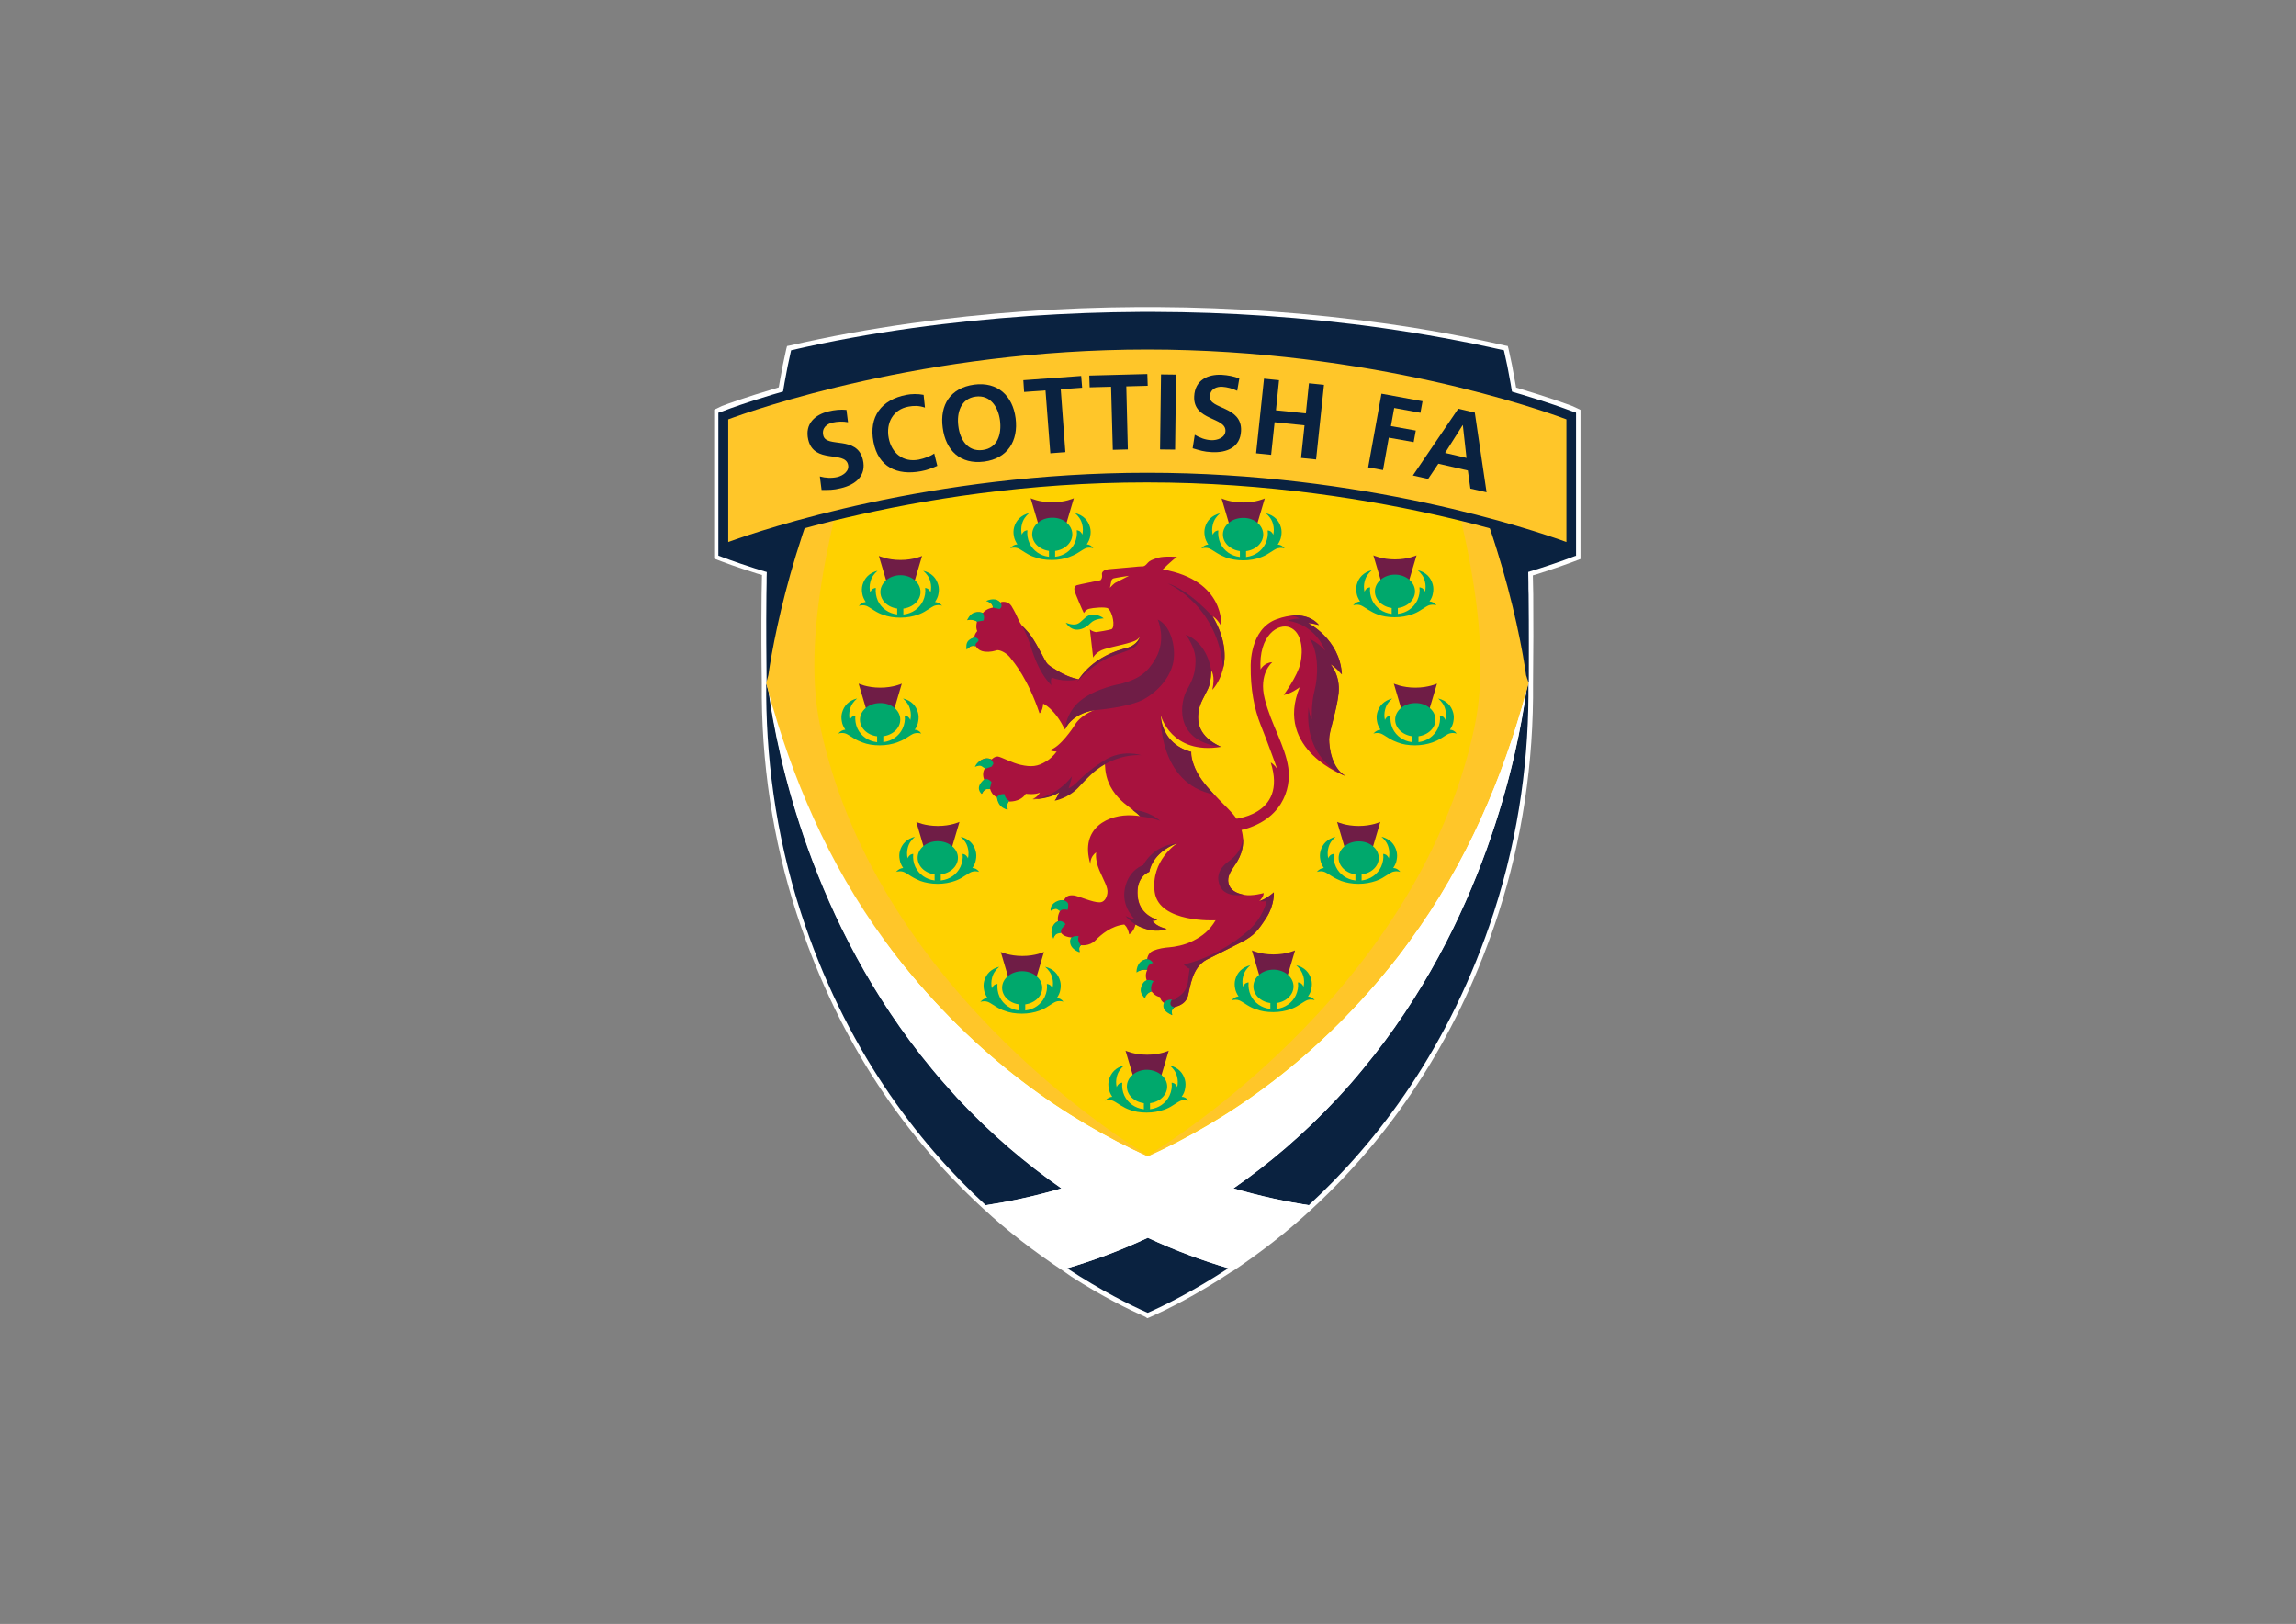 <?xml version="1.0" encoding="utf-8"?>
<!-- Generator: Adobe Illustrator 22.0.1, SVG Export Plug-In . SVG Version: 6.00 Build 0)  -->
<svg version="1.1" xmlns="http://www.w3.org/2000/svg" xmlns:xlink="http://www.w3.org/1999/xlink" x="0px" y="0px"
	 viewBox="0 0 1190.5 841.9" style="enable-background:new 0 0 1190.5 841.9;" xml:space="preserve">
<rect x="0" y="0" width="1190.5" height="841.9" fill="#808080" stroke="none"/>
<style type="text/css">
	.st0{display:none;}
	.st1{display:inline;fill:#FFFFFF;}
	.st2{fill:#FFFFFF;}
	.st3{fill:#0A2240;}
	.st4{fill:#FFD100;}
	.st5{fill:#FFC629;}
	.st6{fill:#A8123E;}
	.st7{fill:#6F1D46;}
	.st8{fill:#00A86C;}
	.st9{fill:#3AB567;}
</style>
<g id="Layer_4" class="st0">
	<rect class="st1" width="1190.5" height="841.9"/>
</g>
<g id="Layer_3">
	<g>
		<path class="st2" d="M593.9,682.7c-8.6-3.8-22.1-10.4-38.3-20.8l-3.7-2.6c-16-10.6-29.9-21.4-42.3-32.9
			c-44.5-40.9-77-92.4-96.6-153c-12.3-38-18.4-78.2-18-119.6c-0.2-12.2-0.3-28.3-0.1-45.8l0.2-9.9l-2.7-0.8
			c-11.1-3.5-17.7-6-18.4-6.3l-3.7-1.4l0-1.7v-75.5l4-1.9c2.8-1.1,12.4-4.6,27.3-9l2.2-0.7l0.4-2.3c0.6-3.4,1.2-6.5,1.7-9.2
			c0.7-3.3,1.3-6.1,1.8-8.4l0.4-1.5l1.5-0.3c20.1-4.6,41.2-8.5,62.8-11.5c38.3-5.4,78-8.2,117.8-8.4l9.2,0l0.5,0
			c39.8,0.2,79.4,3.1,117.6,8.4c21.6,3,42.7,6.9,62.8,11.5l1.5,0.3l0.4,1.5c0.5,2.3,1.1,5.1,1.8,8.4c0.5,2.7,1.1,5.8,1.7,9.3
			l0.4,2.3l2.2,0.7c15.1,4.5,24.5,8,27.2,9l4,1.9l0,77.3l-3.7,1.4c-1.7,0.6-8,3-18.3,6.3l-2.7,0.8l0.2,9.9
			c0.1,13.8,0.1,28.8-0.1,45.9c0.4,41.3-5.7,81.5-18,119.6c-19.7,60.6-52.2,112-96.6,153c-12.7,11.8-26.6,22.6-41.1,32.3H639
			l-0.9,0.6c-18,11.9-32.9,19.3-42.2,23.4l-1,0.4L593.9,682.7z"/>
		<g>
			<g>
				<g>
					<g>
						<g>
							<path class="st3" d="M594.9,325.9c-125.5,0-219.7-36.8-220.7-37.2l-1.6-0.6v-74.2l3.4,1.3c0.9,0.4,94.3,36.8,218.8,36.8
								c124.6,0,217.9-36.5,218.9-36.8l3.4-1.3v74.2l-1.6,0.6C814.6,289.1,720.4,325.9,594.9,325.9L594.9,325.9z"/>
						</g>
					</g>
				</g>
			</g>
			<path class="st4" d="M724.9,496c-41.4,53.1-88.2,84.9-130,103.9c-41.8-19-88.6-50.8-130-103.9c-31.2-40-56.4-140.5-56.1-141.9
				c3.5-25.1,8.4-102.7,48.3-162.6c47.2-7.4,97.1-10.7,137.8-11.2c40.7,0.4,90.6,3.8,137.8,11.2c39.8,59.9,51.2,162.6,51.2,162.6
				S756,456.1,724.9,496z"/>
			<path class="st3" d="M791.3,358.5c-4.5,32.5-21.9,119.9-84.6,195.6c-4.2,5.1-8.6,10-13.1,15c-17.8,19.1-36.1,34.5-54.1,47
				c14.7,4.3,28,7,39.1,8.7c35.6-32.8,73.1-81.5,96-151.9c13.5-41.7,18.3-82,17.9-118.8C792.1,355.6,791.7,357,791.3,358.5z"/>
			<path class="st3" d="M595.1,641.7C595.1,641.7,595.1,641.7,595.1,641.7c-14.8,6.9-28.9,12-41.8,15.8
				c17.8,11.7,32.7,19.1,41.8,23.1c9.1-4,24-11.4,41.8-23.1C624,653.7,609.9,648.6,595.1,641.7z"/>
			<g>
				<path class="st5" d="M764.5,377.1c11.2-52.1-9.8-121.7-25.8-177.4c35.7,58.2,49.5,126.3,52.8,150.2c0.4,1.4,0.7,2.7,1.1,4.1
					c0,0.1-1.2,4.7-1.8,7c-0.5,1.6-0.9,3.3-1.4,4.9c-0.1,0.4-0.2,0.8-0.4,1.2c-12.6,43.2-32.5,88.2-63.7,128.2
					c-41.3,53-88.4,85-130.1,104V599C595.1,599,734.3,517.9,764.5,377.1z"/>
			</g>
			<path class="st3" d="M398.5,358.5c4.5,32.5,21.9,119.9,84.6,195.6c4.2,5.1,8.6,10,13.1,15c17.8,19.1,36.1,34.5,54.1,47
				c-14.7,4.3-28,7-39.2,8.7c-35.6-32.8-73.1-81.5-95.9-151.9c-13.5-41.7-18.2-82-17.9-118.8C397.7,355.6,398.1,357,398.5,358.5z"/>
			<path class="st2" d="M790.4,361.8c-0.3,1.1-0.6,2.2-0.9,3.3c-0.2,0.8-0.5,1.7-0.7,2.6c-12.6,43.1-32.4,88-63.6,127.9
				c-41.4,53.1-88.2,84.9-130,103.9c-41.8-19-89-50.8-130.4-103.9c-31.2-40-51-84.9-63.6-127.9c-0.2-0.8-0.5-1.7-0.7-2.6
				c-0.3-1.1-0.6-2.2-0.9-3.3c-0.3-1.1-0.6-2.2-0.9-3.3c4.5,32.5,21.9,119.9,84.6,195.6c4.2,5.1,8.6,10,13.1,15
				c17.8,19.1,36.1,34.5,54.1,47c-14.7,4.3-28,7-39.2,8.7c14.6,13.5,29.3,24.2,42.1,32.7c13-3.8,27-8.9,41.8-15.8
				c14.8,6.9,28.8,12,41.8,15.8c12.8-8.5,27.1-19.2,41.7-32.7c-11.1-1.7-24.4-4.5-39.1-8.7c18-12.5,36.3-27.9,54.1-47
				c4.6-4.9,9-9.9,13.1-15c62.7-75.8,80.1-163.1,84.6-195.6C791,359.6,790.7,360.7,790.4,361.8z"/>
			<path class="st3" d="M792.6,308.3c-0.1-2-0.1-4-0.1-6c0-2-0.1-4-0.1-5.9c0-1.4-0.4-11.3-0.4-11.6c-1.4-35.9-4.5-60.7-7-75.7
				c-1.2-7.6-2.4-14-3.4-19.2c-0.7-3.3-1.3-6.1-1.8-8.3c-20.7-4.7-41.7-8.5-62.6-11.5c-41-5.8-81.5-8.3-118.5-8.4l0,0h-3.7v0l0,0
				h-3.7l0,0c-37,0.2-77.5,2.7-118.5,8.4c-20.9,2.9-41.9,6.7-62.6,11.5c-0.5,2.2-1.1,5-1.8,8.3c-1,5.1-2.2,11.6-3.4,19.2
				c-2.5,15-5.7,39.9-7,75.7c0,0.3-0.2,5.3-0.3,7.5c0,0.1,0,0.2,0,0.3c0,1.3-0.1,2.5-0.1,3.8c-0.1,1.9-0.1,3.9-0.1,5.9
				c0,1.9-0.1,3.9-0.1,6c-0.2,17.8,0,34.2,0.1,45.8c0,0.2,1-2.6,1.4-4c3.5-25.1,18.6-99.1,58.4-159c47.2-7.4,97.1-10.8,137.8-11.2
				l0,0v0c40.7,0.4,90.6,3.7,137.8,11.2c39.8,59.9,54.9,133.9,58.4,159c0.4,1.4,1.4,4.2,1.4,4C792.7,342.6,792.8,326.1,792.6,308.3z
				"/>
			<g>
				<path class="st5" d="M425.4,377.1c-11.2-52.1,9.9-121.7,25.8-177.4C415.6,258,401.8,326.1,398.4,350c-0.4,1.4-0.7,2.7-1.1,4.1
					c0,0.1,1.2,4.7,1.8,7c0.4,1.6,0.9,3.3,1.4,4.9c0.1,0.4,0.2,0.8,0.4,1.2c12.6,43.2,32.5,88.2,63.7,128.2
					c41.3,53,88.8,85,130.5,104V599C595.1,599,455.5,517.9,425.4,377.1z"/>
			</g>
			<g>
				<path class="st6" d="M660.5,462.6c-4.3,3.7-7.5,4.5-7.5,4.5c2.5-2.5,2.2-4.1,2.2-4.1s-5.9,1.7-10.1,0.9
					c-4.2-0.8-7.2-2.4-8.1-5.9c-0.9-3.5,1.4-6.6,2.5-8.3c1-1.7,5.7-7.2,5-15.3c-0.7-8.1-5.2-12.4-6.5-13.8c-1.3-1.5-5.3-5.3-8.4-8.7
					c-3.1-3.4-7.3-7.7-9.8-13.4c-2.5-5.7-2.1-8.7-2.1-8.7c-15.8-4.2-15.8-18.9-15.8-18.9s5.3,20.5,31.2,16.3
					c-11.7-5.4-12.5-12.8-11.6-18.6c0.7-4.3,3.2-7.9,4.9-11.6c1.7-3.7,1.6-9.5,1.6-9.5s2.3,2.8,0.6,10.1c0,0,14.2-14.1,0.2-38.1
					c0,0,2.1,1,4.4,5c0,0,2.3-23.6-30.3-29.3c0,0,4.9-4.9,7.4-6.5c0,0-6.5-0.5-9.7,0.4c-3.2,1-4.5,1.6-5.3,2.5
					c-0.8,0.8-1.3,1.7-2.5,2c0,0-2.2,0-4.5,0.3c-1.3,0.2-12.2,1-13.6,1.2c-1.4,0.2-3.7,0.9-3.3,2.9c0.3,2-0.8,2.8-0.8,2.8
					s-11.1,2.2-12.3,2.6c-1.1,0.4-1.5,1.6-1.1,3.1c0.4,1.4,4.4,10.8,4.8,11.3c0,0,1-1.8,2.8-2.2c1.8-0.5,8.4-1.1,9.7-0.2
					c1.2,0.9,2.3,3.7,2.6,5.7c0.4,2,0.3,4.7-0.8,5.1c-1.1,0.4-7.3,1.5-7.9,1.5c-0.6,0-2.7-0.6-3.3-1.5l1.7,14.7c0,0,1.5-3.1,5.9-4.4
					c4.4-1.4,14.6-3.1,17-5c0,0,0.7-0.5,1.4-1.5c0,0-1,4.4-7,5.9c-7,1.8-32,9-31.8,42.2c0,0,2.9-8,15.2-10c0,0-7.5,2.5-10.7,8.5
					c0,0-7.1,11-12.5,12.2c1.4,0.9,3.6,0.8,3.6,0.8c-1.5,2.1-3.6,4-5.3,5c-4.6,2.9-8,3.1-13.4,1.9c-4.2-0.9-10.1-4.1-11.8-4.3
					c-1.8-0.1-3.2,1.5-3.2,1.5s-5-2.4-7.9,3.3c0,0,3.3-1.2,4.5,1.2c0,0-2,2.3-0.5,6c0,0-3.8,3.2-1.1,7.3c0,0,1-3.3,4.2-2.5
					c0,0,0.8,3.4,3.6,4.3c0,0,0.6,4.9,5.6,6.3c0,0-1.3-2.3,0.3-4.1c0,0,6,0.6,9-4c0,0,4.6,0.7,7.3-0.6c0,0-1.2,2.4-3.8,3.3
					c0,0,8.5,0,13.9-3.6c0,0-1.7,4-2.4,4.3c0,0,7.2-1.7,12.8-7.9c0,0,2.7-2.9,5.6-6.1c2.9-3.3,7.6-4.8,7.6-4.8
					c0.2,3.8,0.6,8.3,4.1,13.7c3.5,5.4,8.4,8.5,10.7,10.3c2.4,1.8,3.5,3,3.5,3c-1.2-0.2-2.6-0.3-4-0.4C575,422,559.6,429,565.4,448
					c0,0-0.4-3.8,3-6.1c0,0-0.8,3.4,1.6,9.2c2.5,5.8,4.6,9,4.2,11.9c-0.4,3-2,4.8-4,4.8c-3.7,0.1-10.9-3.3-13.4-3.6
					c-3.1-0.3-4.2,0.7-5.2,2.6c0,0-5.3-0.5-6.2,4.8c0,0,2.6-1.6,4.4,0.3c0,0-1.8,2.9-1.2,5.8c0,0-4.2,1-2.2,8.2c0,0,0.9-2.8,3.7-2.4
					c0,0,1.1,2.2,5.5,2.5c0,0-1.9,3.8,4.3,7.5c0,0-1-2.1,0.5-3.5c0,0,4.4,0.7,7.5-2.4c3.1-3.2,8.4-7.6,15-8.3c0,0,1.8,1.1,2.6,5.1
					c0,0,2.4-1.3,3.3-5.2c0,0,8.6,5.3,16.2,2.3c0,0-5.4-1-7.4-4.2c0,0,1.2,0.1,2.5-0.5c0,0-8.6-2.2-10-10.9
					c-1.4-8.8,2.8-12.8,5.9-14c0,0,1.1-9.7,14.3-14.7c0,0-13.7,8.9-11.6,25.2c2.2,16.3,31.6,14.7,31.6,14.7
					c-3.1,5.3-6.9,8.2-11.6,10.6c-4.6,2.4-9.9,3.2-12.4,3.4c-2.5,0.2-5.5,0.6-8.4,1.8c-2.9,1.2-3.1,4.4-3.1,4.4s-4.6,0.2-4.4,6.1
					c0,0,1.9-1,4.5-0.6c0,0-1.5,2.4-0.3,5.5c0,0-4.7,2.6-1.2,8.7c0,0,0.7-2.2,3.7-3c0,0,1.7,2.5,4.4,2.9c0,0,0.2,2,2.2,3.1
					c0,0-1.2,3.5,3.9,6.1c0,0-1.1-2.8,1.9-4.2c0,0,5.2-0.8,6.5-5.6c1.3-4.9,2.1-14.7,9.7-18.8c0,0,11.5-5.7,18.1-9.1
					c6.6-3.4,8.6-6.1,12.9-12.7C660.9,469,660.5,462.6,660.5,462.6z M578.2,302.2c0,0-0.7,0.5-1.2,1c-0.5,0.5-1.5,1.5-1.5,1.5
					l0.8-3.8c0,0,0.3-0.9,1.3-1.1c1-0.3,7.8-1.3,7.8-1.3L578.2,302.2z"/>
				<path class="st6" d="M561.1,352.3l-3.7,11.9l-5.3,14c-5.2-10.9-11.2-13.4-11.2-13.4c-0.3,4.1-1.9,5-1.9,5
					c-6.1-18-13.1-26.2-15.3-29c-2.2-2.7-5.6-4-6.8-3.7c-1.2,0.3-3.3,1.1-6.5,0.7c-3.3-0.4-4.4-2.8-4.4-2.8c-2.8-0.8-3.9,1-3.9,1
					c-1.1-4.6,3.1-5.5,3.1-5.5c0-1.8,1.5-3.3,1.5-3.3c-1-2.2-0.1-5-0.1-5c-2.2-1.8-4.8-0.7-4.8-0.7c2.6-5.9,7.8-3.7,7.8-3.7
					c1.7-2.3,5.2-2.8,5.2-2.8c0-2.2-2.2-3-2.2-3c3-2.5,6.1,0.4,6.1,0.4c0.5-0.6,4-0.9,5.7,1.7c0,0,2.2,3.6,3.2,6.1
					c1,2.5,2.2,4,2.2,4s3.3,3.2,4.9,5.6c1.6,2.4,3.2,5.2,5.4,9.2c2.2,4.1,2.3,5,5.3,6.9C548.4,347.9,554.9,352,561.1,352.3z"/>
				<path class="st7" d="M545.2,355.3c0,0-0.7-2,0.1-4.1c0,0,5.1,2.7,14,1c0,0,0,0,0,0c-5.6-0.9-11.1-4.4-13.8-6.1
					c-3-1.9-3.1-2.8-5.3-6.9c-2.2-4.1-3.8-6.9-5.4-9.2c-1.6-2.4-4.9-5.6-4.9-5.6s2.4,4.2,4,9.1C535.5,338.3,538.3,348.4,545.2,355.3
					z"/>
				<path class="st7" d="M632.7,459.6c2.9,6.1,12.4,4.3,12.4,4.3c-4.2-0.8-7.2-2.4-8.1-5.9c-0.9-3.5,1.4-6.6,2.5-8.3
					c1-1.7,5.7-7.2,5-15.3c-0.7,5.8-3.2,9.1-7.9,12.5C634.6,448.4,629.5,452.8,632.7,459.6z"/>
				<path class="st7" d="M591,330.1c0,0-1,4.4-7,5.9c-4.8,1.3-17.9,5-25.7,17.8c0,0,7.5-9.4,17.9-13.4
					C585.2,336.8,590.8,336.5,591,330.1z"/>
				<path class="st7" d="M605.3,302.4c0,0,26.3,11.2,28.9,44.3c1.5-6.5,1.2-15.7-5.4-27C628.7,319.6,616.5,305.7,605.3,302.4z"/>
				<path class="st7" d="M633.1,387.2L633.1,387.2c-11.7-5.4-12.5-12.8-11.6-18.6c0.7-4.3,3.2-7.9,4.9-11.6c1.7-3.7,1.6-9.5,1.6-9.5
					s-1.6-14-13.2-18.5c0,0,5,6.2,5.1,13.1c0,6.8-1.4,10.1-4.4,15.5C612.3,362.9,607.6,384,633.1,387.2z"/>
				<path class="st7" d="M610.2,437.2c-13,1.4-17.4,11.3-17.4,11.3s-7.4,2.1-9.5,11.9c-2.1,9.8,5.2,16.3,5.2,16.3
					c-1.8-0.4-4.9-1.8-4.9-1.8c1.6,2,5.1,4.4,5.1,4.4s8.6,5.3,16.2,2.3c0,0-5.4-1-7.4-4.2c0,0,1.2,0.1,2.5-0.5c0,0-8.6-2.2-10-10.9
					c-1.4-8.8,2.8-12.8,5.9-14C595.9,451.8,597.1,442.2,610.2,437.2z"/>
				<path class="st8" d="M552.6,322.8c0,0,3.5,1.6,5.9,0.7c2.4-0.9,4-3.9,6.7-4.7c2.6-0.8,6,0.8,7.1,1.8c0,0-4.5,0-6.8,2.4
					C563.2,325.5,556.9,329.4,552.6,322.8z"/>
				<path class="st6" d="M695.7,349.6c0,0-3.7-4.3-5.9-5.2c0,0,5.2,5.5,4.2,15.1c-1.1,9.6-4.9,19.5-4.9,23.7
					c0,4.1,1.2,14.9,8.5,19.1c0,0-37.1-13.5-23.7-46c0,0-4.7,3.5-8.3,4c0,0,7.2-9.8,8.7-16.5c1.5-6.8,0.7-16-5.4-18.5
					c-6-2.5-16.4,3.9-15.3,21.8c0,0,1.8-3.6,6.1-3.8c0,0-7.3,5.9-3.9,19.1c3.3,13.2,10.6,24.3,12.2,35.6c1.6,11.2-3.4,28-26.1,32.7
					l-3.4-5.9c0,0,29.3-1.4,20.4-29.5c0,0,1.8,0.9,3.4,3.5c0,0-5.2-14.5-8.6-22.9c-3.5-8.7-5.3-19-5.2-30.4c0,0-0.7-19.4,13.5-24.5
					c14.1-5.1,20.6,1.3,21.8,3.1c0,0-3.1-1-5.6-1C678.2,323,694.7,331.3,695.7,349.6z"/>
				<path class="st7" d="M668.9,319.2c9.4-1.2,13.9,3.4,15,4.8c0,0-3.1-1-5.6-1c0,0,16.5,8.3,17.5,26.6c0,0-3.7-4.3-5.9-5.2
					c0,0,5.2,5.5,4.2,15.1c-1.1,9.6-4.9,19.5-4.9,23.7c0,4.1,1.2,14.9,8.5,19.1c0,0-21.8-7.5-19.2-35.6c0,0,0.4,4.4,1.7,6.1
					c0,0-0.4-8,1.4-14.8c1.8-6.8,2.4-19.6-2.5-26.8c0,0,4.4,1.9,8,6.1c0,0-4.7-13.5-19.5-15.5c0,0,2.5-1.1,6.1-1.1
					C673.7,320.8,672.6,319.4,668.9,319.2L668.9,319.2z"/>
				<path class="st7" d="M559.9,363.5c-7.3,6.1-7.7,14.7-7.7,14.7s2.9-8,15.2-10c0,0,18.2-1.4,25.9-5.8c7.7-4.3,14.4-12.3,15.3-20.7
					c0.9-8.4-2.4-17.9-8.3-20.5c0,0,4.6,10.1-1,20c-4.2,7.4-8.7,10.8-18.1,13.3C581.1,354.5,567.8,356.8,559.9,363.5z"/>
				<path class="st7" d="M629.5,411.9c-3.1-3.4-7.3-7.7-9.8-13.4c-2.5-5.7-2.1-8.7-2.1-8.7c-15.8-4.2-15.8-18.9-15.8-18.9
					S600.4,406.3,629.5,411.9z"/>
				<path class="st7" d="M609.4,521.9c0,0,5.2-0.8,6.5-5.6c1.3-4.9,2.1-14.7,9.7-18.8c0,0,11.5-5.7,18.1-9.1
					c6.6-3.4,8.6-6.1,12.9-12.7c4.3-6.6,3.9-13,3.9-13c-4.3,3.7-7.5,4.5-7.5,4.5s2.5,0.4,3.8-0.2c0,0-1.6,8.5-9.7,15.6
					c-8.1,7.1-20.6,14.6-33.3,17.4c0,0,1.4,1.7,3.1,2.2c0,0-0.4,1.8-0.7,4.6c-0.3,2.8-0.3,7.1-5.8,10.3c0,0-1.2,1.7-3,1.3
					c0,0-3.6,2,0,7.8C607.6,526,606.5,523.2,609.4,521.9z"/>
				<path class="st7" d="M535.3,414.4c0,0,8.5,0,13.9-3.6c0,0-1.7,4-2.4,4.3c0,0,7.2-1.1,12.8-7.3c0,0,2.9-3.2,6.1-6.2
					c3.4-3.3,7.1-5.3,7.1-5.3s8.3-5.3,18.9-4.8c0,0-9.7-3.3-19.1,2.7c-9.4,6-12.6,9.9-15,12.1c-1.7,1.6-3.5,2.4-3.5,2.4
					s1.4-4,1.7-6.2C555.8,402.4,548.6,413,535.3,414.4z"/>
				<path class="st7" d="M601.5,425.5c0,0-5.1-5-14.4-5.7c0.2,0.1,0.3,0.3,0.5,0.4c2.4,1.8,3.5,3,3.5,3c-0.6-0.1-0.6-0.1,0,0
					C595.6,423.7,599.1,424.7,601.5,425.5z"/>
				<path class="st8" d="M511.3,311.6c0,0,4.2-2.2,6.8,0.2c2.6,2.4,0.2,3.9,0.2,3.9l-3.5-0.7c0,0,0.2-1.1-0.9-2.1
					C512.8,311.9,511.3,311.6,511.3,311.6z"/>
				<path class="st8" d="M501.4,321.6c0,0,1.4-3.5,4.1-4.1c2.7-0.6,4.1,0.3,4.1,0.3s0.8,1.5,0.6,2.7c-0.2,1.2-0.2,1.2-0.2,1.2
					l-3.4,0.6c0,0-0.8-0.6-2.5-0.9C502.3,321,501.4,321.6,501.4,321.6z"/>
				<path class="st8" d="M515.1,395.9c0,0-0.8-3.7-4.7-2.5c-3.9,1.1-4.9,4.2-4.9,4.2s2.4-1.2,3.6-0.3c1.2,0.9,2,1.2,2,1.2l3.1-1.1
					L515.1,395.9z"/>
				<path class="st8" d="M514.1,405.4c0,0-2.2-2.6-4-1.1c-5,4.2-1.1,7.3-1.1,7.3s1.3-2.5,2.6-2.5c1.4,0,1.6,0,1.6,0L514.1,405.4z"/>
				<path class="st8" d="M516.9,413.4c0,0,0.3,2.8,1.9,4.4c1.6,1.6,3.7,2,3.7,2s-0.8-1.6-0.2-2.7c0.6-1.2,0.9-2.1,0.9-2.1
					s-1.3-0.5-1.9-1.8c-0.6-1.3-0.4-1.5-0.4-1.5s-1.5-0.2-2.6,0.4C517.2,412.6,516.9,413.4,516.9,413.4z"/>
				<path class="st8" d="M553.7,468.2c-0.5-0.9-2.7-2.6-6.2-0.7c-3.4,1.9-2.7,4.7-2.7,4.7s2.3-1.5,3.4-0.8c1.1,0.7,1.4,1,1.4,1
					s0.4-0.8,1.7-0.9c1.2-0.1,2.3,0.2,2.3,0.2S554.2,469.1,553.7,468.2z"/>
				<path class="st8" d="M552.5,479.1c0,0-2.1-2.7-4.6-1.1c-2.5,1.5-2.6,4.1-2.7,5.3c-0.1,1,1,3.4,1,3.4s0.6-2.2,1.9-2.6
					c1.4-0.5,2-0.4,2-0.4s-0.2-1.7,0.8-2.7C551.7,480.1,552.5,479.1,552.5,479.1z"/>
				<path class="st8" d="M560.1,489.6c-0.2-0.2-0.3-0.5-0.4-0.6c-0.2-0.3-0.3-0.7-0.5-1.2c-0.3-0.9-0.1-1.8,0.1-2.5
					c-1.1-0.1-5-0.3-4.4,3.5c0.5,3.6,4.9,4.9,4.9,4.9s-0.6-2.2,0.1-3c0.3-0.4,0.5-0.5,0.6-0.5C560.5,490.1,560.3,489.9,560.1,489.6z
					"/>
				<path class="st8" d="M597.9,499.3c0,0-1.4-2.4-3.7-2c-5.3,1.1-4.9,6.9-4.9,6.9s1.9-1.4,3.7-1.5c1.3-0.1,1.8,0.1,1.8,0.1
					s-0.1-1.4,1.1-2.6C597.3,499,597.9,499.3,597.9,499.3z"/>
				<path class="st8" d="M598.2,508.7c0,0-3.9-2.3-5.9,1.6c-1.8,3.5-0.2,5.2,0.3,6c0.5,0.8,1.2,1.3,1.2,1.3s-0.1-0.8,0.9-2
					c1.1-1.3,2.4-1.6,2.4-1.6s-0.5-1.5-0.1-2.8C597.3,509.2,598.2,508.7,598.2,508.7z"/>
				<path class="st8" d="M603.7,519.8c-0.2,0.4-0.8,1-0.3,2.8c0.6,2.3,4.5,3.7,4.5,3.7s-0.9-2.4,0.4-3.4c0.4-0.4,0.5-0.7,0.5-0.7
					l-0.7-0.3c0,0-1.2-0.3-1.2-1.5c-0.1-1.2,0.8-2.2,0.8-2.2S604.6,518.1,603.7,519.8z"/>
				<path class="st8" d="M507.1,331.3c-0.5-0.5-1.4-1-1.9-0.8c0,0-2.9,0.7-3.7,2.5c-0.8,1.7-0.3,3.8-0.3,3.8s1.6-1.7,2.6-1.9
					c1.1-0.2,2.1,0.1,2.1,0.1s-0.3-1.1,0.3-1.6c0.3-0.3,0.6-0.5,0.8-0.8c0.2-0.2,0.5-0.4,0.3-0.7
					C507.4,331.6,507.2,331.4,507.1,331.3z"/>
			</g>
			<g>
				<g>
					<path class="st7" d="M637.4,271.9l-4-13.5c0,0,4.4,2.1,11.2,2.1c6.8,0,11.2-2.1,11.2-2.1l-4,13.5l-7.1-0.6L637.4,271.9z"/>
					<path class="st8" d="M655,277.1c0,4.8-4.7,8.7-10.4,8.7c-5.8,0-10.5-3.9-10.5-8.7c0-4.8,4.7-8.6,10.5-8.6
						C650.3,268.4,655,272.3,655,277.1z"/>
				</g>
				<path class="st9" d="M644.5,277.3"/>
				<rect x="642.9" y="276.7" class="st8" width="3.2" height="12.5"/>
				<path class="st9" d="M644.4,289.2c0.1,0,0.2,0,0.2,0C644.6,289.2,644.5,289.2,644.4,289.2z"/>
				<path class="st8" d="M662.5,282.3c0.9-1.3,1.6-2.8,1.8-4.3c0.3-1.5,0.3-3-0.1-4.5c-1-3.6-3.4-6.3-7.8-7.4
					c1.8,1.6,3.1,3.3,3.7,5.7c0.5,1.8,0.5,3.7,0.1,5.5c-0.1-0.5-0.9-1.6-1.5-1.9c-0.6-0.3-1.1-0.4-1.4-0.4c0.3,2.2-0.1,4.5-1.1,6.7
					c-1.9,4-5.7,6.5-9.8,7c-0.4,0.1-0.8,0.2-1.1,0.2v0.1c-0.3,0-0.5,0-0.8,0c-0.3,0-0.5,0-0.8,0v-0.1c-0.4,0-0.7-0.1-1.1-0.2
					c-4.1-0.5-7.9-3-9.8-7c-1-2.2-1.3-4.5-1.1-6.7c-0.3,0-0.8,0.1-1.4,0.4c-0.6,0.3-1.4,1.4-1.5,1.9c-0.4-1.8-0.4-3.6,0.1-5.5
					c0.6-2.4,1.9-4.1,3.7-5.7c-4.3,1.1-6.8,3.7-7.8,7.4c-0.4,1.5-0.4,3-0.1,4.5c0.2,1.5,0.9,2.9,1.8,4.3c-1.3,0.1-2.5,0.7-3.6,2
					c0.6-0.2,1.3-0.3,1.9-0.3c0.1,0,0.3,0,0.4,0c0,0,0,0,0.1,0c0.5,0,1,0.1,1.6,0.3c0.8,0.3,1.9,1,4.1,2.4c1.6,1,3.2,1.7,4.6,2.3
					c2.5,0.9,5.6,1.5,9,1.5c3.4,0,6.4-0.6,8.9-1.5c1.4-0.5,3-1.2,4.6-2.3c2.2-1.4,3.3-2.1,4.1-2.4c0.5-0.1,1.1-0.2,1.6-0.3
					c0,0,0,0,0,0c0.1,0,0.3,0,0.4,0c0.6,0,1.2,0.1,1.9,0.3C665,282.9,663.8,282.4,662.5,282.3z"/>
			</g>
			<g>
				<g>
					<path class="st7" d="M716.1,301.4l-4-13.5c0,0,4.4,2.1,11.2,2.1c6.8,0,11.2-2.1,11.2-2.1l-4,13.5l-7.1-0.6L716.1,301.4z"/>
					<path class="st8" d="M733.7,306.6c0,4.8-4.7,8.7-10.4,8.7c-5.8,0-10.4-3.9-10.4-8.7c0-4.8,4.7-8.7,10.4-8.7
						C729,297.9,733.7,301.8,733.7,306.6z"/>
				</g>
				<path class="st9" d="M723.2,306.8"/>
				<rect x="721.6" y="306.2" class="st8" width="3.2" height="12.5"/>
				<path class="st9" d="M723.1,318.7c0.1,0,0.2,0,0.2,0C723.3,318.7,723.2,318.7,723.1,318.7z"/>
				<path class="st8" d="M741.2,311.8c1-1.4,1.6-2.8,1.8-4.3c0.3-1.5,0.3-3-0.1-4.5c-1-3.6-3.4-6.3-7.8-7.4c1.8,1.6,3.1,3.3,3.7,5.7
					c0.5,1.8,0.5,3.7,0.1,5.5c-0.1-0.5-0.9-1.6-1.5-1.9c-0.6-0.3-1.1-0.4-1.4-0.4c0.3,2.2-0.1,4.5-1.1,6.7c-1.9,4-5.7,6.5-9.8,7
					c-0.4,0.1-0.7,0.1-1.1,0.2v0.1c-0.3,0-0.5,0-0.8,0c-0.3,0-0.5,0-0.8,0v-0.1c-0.4,0-0.7-0.1-1.1-0.2c-4.1-0.5-7.9-3-9.8-7
					c-1-2.2-1.3-4.5-1.1-6.7c-0.3,0-0.8,0.1-1.4,0.4c-0.6,0.3-1.4,1.4-1.5,1.9c-0.4-1.8-0.4-3.6,0.1-5.5c0.6-2.4,1.9-4.1,3.7-5.7
					c-4.3,1.1-6.8,3.8-7.8,7.4c-0.4,1.5-0.4,3-0.1,4.5c0.2,1.5,0.9,2.9,1.8,4.3c-1.3,0.1-2.5,0.7-3.6,2c0.7-0.2,1.3-0.3,1.9-0.3
					c0.1,0,0.3,0,0.4,0c0,0,0,0,0,0c0.5,0,1,0.1,1.6,0.3c0.8,0.3,1.9,1,4.1,2.4c1.6,1,3.2,1.8,4.6,2.3c2.5,1,5.6,1.5,9,1.5
					c3.3,0,6.4-0.6,9-1.5c1.4-0.5,3-1.2,4.6-2.3c2.2-1.4,3.3-2.1,4.1-2.4c0.5-0.2,1.1-0.2,1.6-0.3c0,0,0,0,0,0c0.2,0,0.3,0,0.4,0
					c0.6,0,1.2,0.1,1.9,0.3C743.7,312.4,742.5,311.9,741.2,311.8z"/>
			</g>
			<g>
				<g>
					<path class="st7" d="M726.7,367.9l-4-13.5c0,0,4.4,2.1,11.2,2.1c6.8,0,11.2-2.1,11.2-2.1l-4,13.5l-7.1-0.6L726.7,367.9z"/>
					<path class="st8" d="M744.3,373.1c0,4.8-4.7,8.7-10.4,8.7c-5.8,0-10.5-3.9-10.5-8.7c0-4.8,4.7-8.6,10.5-8.6
						C739.6,364.4,744.3,368.3,744.3,373.1z"/>
				</g>
				<path class="st9" d="M733.9,373.4"/>
				<rect x="732.3" y="372.8" class="st8" width="3.2" height="12.5"/>
				<path class="st9" d="M733.8,385.2c0.1,0,0.2,0,0.2,0C733.9,385.2,733.8,385.2,733.8,385.2z"/>
				<path class="st8" d="M751.8,378.3c0.9-1.4,1.6-2.8,1.8-4.3c0.3-1.5,0.3-3-0.1-4.5c-1-3.6-3.4-6.3-7.8-7.4
					c1.8,1.6,3.1,3.3,3.7,5.7c0.5,1.8,0.5,3.7,0.1,5.5c-0.1-0.5-0.9-1.6-1.5-1.9c-0.6-0.3-1.1-0.4-1.4-0.4c0.3,2.2-0.1,4.5-1.1,6.7
					c-1.9,4-5.7,6.5-9.8,7c-0.4,0.1-0.7,0.1-1.1,0.2v0.1c-0.3,0-0.5,0-0.8,0c-0.3,0-0.5,0-0.8,0v-0.1c-0.4,0-0.7-0.1-1.1-0.2
					c-4.1-0.5-7.9-3-9.8-7c-1-2.2-1.3-4.5-1.1-6.7c-0.3,0-0.8,0.1-1.4,0.4c-0.6,0.3-1.4,1.4-1.5,1.9c-0.4-1.8-0.4-3.6,0.1-5.5
					c0.6-2.4,1.9-4.1,3.7-5.7c-4.3,1.1-6.8,3.8-7.8,7.4c-0.4,1.5-0.4,3-0.1,4.5c0.2,1.5,0.9,2.9,1.8,4.3c-1.3,0.1-2.5,0.7-3.7,2
					c0.6-0.2,1.3-0.3,1.9-0.3c0.1,0,0.3,0,0.4,0c0,0,0,0,0,0c0.5,0,1,0.1,1.6,0.3c0.8,0.3,1.9,1,4.1,2.4c1.6,1,3.2,1.7,4.6,2.2
					c2.5,1,5.6,1.5,9,1.5c3.3,0,6.4-0.6,9-1.5c1.4-0.5,3-1.2,4.6-2.2c2.2-1.4,3.3-2.1,4.1-2.4c0.5-0.2,1.1-0.2,1.6-0.3c0,0,0,0,0,0
					c0.2,0,0.3,0,0.4,0c0.6,0,1.2,0.1,1.9,0.3C754.3,378.9,753.1,378.4,751.8,378.3z"/>
			</g>
			<g>
				<g>
					<path class="st7" d="M697.3,439.6l-4-13.5c0,0,4.4,2.1,11.2,2.1c6.8,0,11.2-2.1,11.2-2.1l-4,13.5l-7.1-0.6L697.3,439.6z"/>
					<path class="st8" d="M714.9,444.8c0,4.8-4.7,8.6-10.4,8.6c-5.8,0-10.4-3.9-10.4-8.6c0-4.8,4.7-8.6,10.4-8.6
						C710.2,436.1,714.9,440,714.9,444.8z"/>
				</g>
				<path class="st9" d="M704.4,445"/>
				<rect x="702.8" y="444.4" class="st8" width="3.2" height="12.5"/>
				<path class="st9" d="M704.3,456.9c0.1,0,0.2,0,0.2,0C704.5,456.9,704.4,456.9,704.3,456.9z"/>
				<path class="st8" d="M722.4,450c0.9-1.4,1.6-2.8,1.8-4.3c0.3-1.5,0.3-3-0.1-4.5c-1-3.6-3.4-6.3-7.8-7.4c1.8,1.6,3.1,3.3,3.7,5.7
					c0.5,1.8,0.5,3.7,0.1,5.5c-0.1-0.5-0.9-1.6-1.5-1.9c-0.6-0.3-1.1-0.4-1.4-0.4c0.3,2.2-0.1,4.5-1.1,6.7c-1.9,4-5.7,6.5-9.8,7
					c-0.4,0.1-0.8,0.1-1.1,0.2v0.1c-0.3,0-0.5,0-0.8,0c-0.3,0-0.5,0-0.8,0v-0.1c-0.4-0.1-0.7-0.1-1.1-0.2c-4.1-0.5-7.9-3-9.8-7
					c-1-2.1-1.3-4.4-1.1-6.7c-0.3,0-0.8,0.1-1.4,0.4c-0.6,0.3-1.4,1.4-1.5,1.9c-0.4-1.8-0.4-3.7,0.1-5.5c0.6-2.4,1.9-4.1,3.7-5.7
					c-4.3,1.1-6.8,3.8-7.8,7.4c-0.4,1.5-0.4,3-0.1,4.5c0.2,1.5,0.9,2.9,1.8,4.3c-1.3,0.1-2.5,0.7-3.6,2c0.6-0.2,1.3-0.3,1.9-0.3
					c0.1,0,0.3,0,0.4,0c0,0,0,0,0,0c0.5,0,1,0.1,1.6,0.3c0.8,0.3,1.9,1,4.1,2.4c1.6,1,3.2,1.7,4.6,2.3c2.5,0.9,5.6,1.5,9,1.5
					c3.3,0,6.4-0.6,9-1.5c1.4-0.5,3-1.2,4.6-2.3c2.2-1.4,3.3-2.1,4.1-2.4c0.5-0.2,1.1-0.2,1.6-0.3c0,0,0,0,0.1,0c0.2,0,0.3,0,0.4,0
					c0.6,0,1.2,0.1,1.9,0.3C724.9,450.6,723.7,450,722.4,450z"/>
			</g>
			<g>
				<g>
					<path class="st7" d="M653.1,506.2l-4-13.5c0,0,4.4,2.1,11.2,2.1c6.8,0,11.2-2.1,11.2-2.1l-4,13.5l-7.2-0.6L653.1,506.2z"/>
					<path class="st8" d="M670.7,511.4c0,4.8-4.7,8.7-10.4,8.7c-5.8,0-10.4-3.9-10.4-8.7c0-4.8,4.7-8.7,10.4-8.7
						C666.1,502.7,670.7,506.6,670.7,511.4z"/>
				</g>
				<path class="st9" d="M660.3,511.7"/>
				<rect x="658.7" y="511.1" class="st8" width="3.2" height="12.5"/>
				<path class="st9" d="M660.1,523.5c0.2,0,0.2,0,0.2,0C660.3,523.5,660.2,523.5,660.1,523.5z"/>
				<path class="st8" d="M678.2,516.6c1-1.4,1.6-2.8,1.8-4.3c0.3-1.5,0.3-3-0.1-4.5c-1-3.6-3.4-6.3-7.8-7.4c1.8,1.6,3,3.3,3.7,5.7
					c0.5,1.8,0.5,3.7,0.1,5.5c-0.1-0.5-0.9-1.6-1.5-1.9c-0.6-0.3-1.1-0.4-1.4-0.4c0.3,2.2-0.1,4.5-1.1,6.7c-1.9,4-5.7,6.5-9.8,7
					c-0.4,0.1-0.8,0.1-1.1,0.2v0.1c-0.3,0-0.5,0-0.8,0c-0.3,0-0.5,0-0.8,0v-0.1c-0.4-0.1-0.7-0.1-1.1-0.2c-4.1-0.5-7.9-3-9.8-7
					c-1-2.2-1.3-4.5-1.1-6.7c-0.3,0-0.8,0.1-1.4,0.4c-0.6,0.3-1.4,1.4-1.5,1.9c-0.4-1.8-0.4-3.7,0.1-5.5c0.6-2.4,1.9-4.1,3.7-5.7
					c-4.3,1.1-6.8,3.8-7.8,7.4c-0.4,1.5-0.4,3-0.1,4.5c0.2,1.5,0.9,2.9,1.8,4.3c-1.3,0.1-2.5,0.7-3.6,2c0.6-0.2,1.3-0.3,1.9-0.3
					c0.1,0,0.3,0,0.4,0c0,0,0,0,0,0c0.5,0,1,0.1,1.6,0.3c0.8,0.3,1.9,1,4.1,2.4c1.6,1,3.2,1.8,4.6,2.2c2.5,1,5.6,1.5,9,1.5
					c3.3,0,6.4-0.6,8.9-1.5c1.4-0.5,3-1.2,4.6-2.3c2.2-1.4,3.3-2.1,4.1-2.4c0.5-0.2,1.1-0.3,1.6-0.3c0,0,0,0,0,0c0.2,0,0.3,0,0.4,0
					c0.6,0,1.2,0.1,1.9,0.3C680.7,517.3,679.5,516.7,678.2,516.6z"/>
			</g>
			<g>
				<g>
					<path class="st7" d="M587.6,558.2l-4-13.5c0,0,4.4,2.1,11.2,2.1c6.8,0,11.2-2.1,11.2-2.1l-4,13.5l-7.1-0.6L587.6,558.2z"/>
					<path class="st8" d="M605.2,563.3c0,4.8-4.7,8.7-10.5,8.7c-5.8,0-10.4-3.9-10.4-8.7c0-4.8,4.7-8.7,10.4-8.7
						C600.5,554.7,605.2,558.6,605.2,563.3z"/>
				</g>
				<path class="st9" d="M594.7,563.6"/>
				<rect x="593.1" y="563" class="st8" width="3.2" height="12.5"/>
				<path class="st9" d="M594.6,575.5c0.1,0,0.2,0,0.2,0C594.8,575.5,594.7,575.5,594.6,575.5z"/>
				<path class="st8" d="M612.7,568.6c1-1.4,1.6-2.8,1.8-4.3c0.3-1.5,0.3-3-0.1-4.5c-1-3.6-3.4-6.3-7.8-7.4c1.8,1.6,3.1,3.3,3.7,5.7
					c0.5,1.8,0.5,3.7,0.1,5.5c-0.1-0.5-0.9-1.6-1.5-1.9c-0.6-0.3-1.1-0.4-1.4-0.4c0.3,2.2-0.1,4.5-1.1,6.7c-1.9,4-5.7,6.5-9.8,7
					c-0.4,0.1-0.8,0.1-1.1,0.2v0.1c-0.3,0-0.5,0-0.8,0c-0.3,0-0.5,0-0.8,0v-0.1c-0.4,0-0.7-0.1-1.1-0.2c-4.1-0.5-7.9-3-9.8-7
					c-1-2.1-1.3-4.5-1.1-6.7c-0.3,0-0.8,0.1-1.4,0.4c-0.6,0.3-1.4,1.4-1.5,1.9c-0.4-1.8-0.4-3.7,0.1-5.5c0.6-2.4,1.9-4.1,3.7-5.7
					c-4.3,1-6.8,3.8-7.8,7.4c-0.4,1.5-0.4,3-0.1,4.5c0.2,1.5,0.9,2.9,1.8,4.3c-1.3,0.1-2.5,0.7-3.7,2c0.6-0.2,1.3-0.3,1.9-0.3
					c0.1,0,0.3,0,0.4,0c0,0,0,0,0,0c0.5,0,1,0.1,1.6,0.3c0.8,0.3,1.9,1,4.1,2.4c1.6,1,3.2,1.8,4.6,2.3c2.5,1,5.6,1.5,9,1.5
					c3.3,0,6.4-0.6,9-1.5c1.4-0.5,3-1.2,4.6-2.3c2.2-1.4,3.3-2.1,4.1-2.4c0.5-0.2,1.1-0.3,1.6-0.3c0,0,0,0,0,0c0.2,0,0.3,0,0.4,0
					c0.6,0,1.3,0.2,1.9,0.3C615.2,569.2,614,568.6,612.7,568.6z"/>
			</g>
			<g>
				<g>
					<path class="st7" d="M522.9,507l-4-13.5c0,0,4.4,2.1,11.2,2.1c6.8,0,11.2-2.1,11.2-2.1l-4,13.5l-7.1-0.6L522.9,507z"/>
					<path class="st8" d="M540.4,512.1c0,4.8-4.7,8.7-10.4,8.7c-5.8,0-10.4-3.9-10.4-8.7c0-4.8,4.7-8.6,10.4-8.6
						C535.8,503.5,540.4,507.4,540.4,512.1z"/>
				</g>
				<path class="st9" d="M530,512.4"/>
				<rect x="528.4" y="511.8" class="st8" width="3.2" height="12.5"/>
				<path class="st9" d="M529.9,524.3c0.1,0,0.2,0,0.2,0C530,524.3,530,524.3,529.9,524.3z"/>
				<path class="st8" d="M548,517.4c0.9-1.4,1.6-2.8,1.8-4.3c0.3-1.5,0.3-3-0.1-4.5c-1-3.6-3.4-6.3-7.8-7.4c1.8,1.6,3.1,3.3,3.7,5.7
					c0.5,1.8,0.5,3.7,0.1,5.5c-0.1-0.5-0.9-1.6-1.5-1.9c-0.6-0.3-1.1-0.4-1.4-0.4c0.3,2.2-0.1,4.5-1.1,6.7c-1.9,4-5.7,6.5-9.8,7
					c-0.4,0.1-0.7,0.1-1.1,0.2v0.1c-0.3,0-0.5,0-0.8,0c-0.3,0-0.5,0-0.8,0V524c-0.4-0.1-0.7-0.1-1.1-0.2c-4.1-0.5-7.9-3-9.8-7
					c-1-2.2-1.3-4.5-1.1-6.7c-0.3,0-0.8,0.1-1.4,0.4c-0.6,0.3-1.4,1.4-1.5,1.9c-0.4-1.8-0.4-3.6,0.1-5.5c0.6-2.4,1.9-4.1,3.7-5.7
					c-4.3,1.1-6.8,3.8-7.8,7.4c-0.4,1.5-0.4,3-0.1,4.5c0.2,1.5,0.9,2.9,1.8,4.3c-1.3,0.1-2.5,0.7-3.7,2c0.6-0.2,1.3-0.3,1.9-0.3
					c0.1,0,0.3,0,0.4,0c0,0,0,0,0,0c0.5,0,1,0.1,1.6,0.3c0.8,0.3,1.9,1,4.1,2.4c1.6,1,3.2,1.8,4.6,2.2c2.5,1,5.6,1.5,9,1.5
					c3.3,0,6.4-0.6,8.9-1.5c1.4-0.5,3-1.2,4.6-2.3c2.2-1.4,3.3-2.1,4.1-2.4c0.5-0.2,1.1-0.3,1.6-0.3c0,0,0,0,0,0c0.2,0,0.3,0,0.4,0
					c0.6,0,1.2,0.1,1.9,0.3C550.4,518,549.2,517.5,548,517.4z"/>
			</g>
			<g>
				<g>
					<path class="st7" d="M479.1,439.6l-4-13.5c0,0,4.4,2.1,11.2,2.1c6.8,0,11.2-2.1,11.2-2.1l-4,13.5l-7.1-0.6L479.1,439.6z"/>
					<path class="st8" d="M496.7,444.7c0,4.8-4.7,8.7-10.5,8.7c-5.8,0-10.4-3.9-10.4-8.7c0-4.8,4.7-8.6,10.4-8.6
						C492,436.1,496.7,440,496.7,444.7z"/>
				</g>
				<path class="st9" d="M486.2,445"/>
				<rect x="484.6" y="444.4" class="st8" width="3.2" height="12.5"/>
				<path class="st9" d="M486.1,456.9c0.1,0,0.2,0,0.2,0C486.3,456.9,486.2,456.9,486.1,456.9z"/>
				<path class="st8" d="M504.2,450c0.9-1.4,1.6-2.8,1.8-4.3c0.3-1.5,0.3-3-0.1-4.5c-1-3.6-3.4-6.3-7.8-7.4c1.8,1.6,3.1,3.3,3.7,5.7
					c0.5,1.8,0.5,3.7,0.1,5.5c-0.1-0.5-0.9-1.5-1.5-1.9c-0.6-0.3-1.1-0.4-1.3-0.4c0.3,2.2-0.1,4.5-1.1,6.7c-1.9,4-5.7,6.5-9.8,7
					c-0.4,0.1-0.8,0.1-1.1,0.2v0.1c-0.3,0-0.5,0-0.8,0c-0.3,0-0.5,0-0.8,0v-0.1c-0.4-0.1-0.7-0.1-1.1-0.2c-4.1-0.5-7.9-3-9.8-7
					c-1-2.1-1.3-4.4-1.1-6.7c-0.3,0-0.8,0.1-1.4,0.4c-0.6,0.4-1.4,1.4-1.5,1.9c-0.4-1.8-0.4-3.6,0.1-5.5c0.6-2.4,1.9-4.1,3.7-5.7
					c-4.3,1.1-6.8,3.8-7.8,7.4c-0.4,1.5-0.4,3-0.1,4.5c0.2,1.5,0.9,2.9,1.8,4.3c-1.3,0.1-2.5,0.7-3.7,2c0.7-0.2,1.3-0.3,1.9-0.3
					c0.1,0,0.3,0,0.4,0c0,0,0,0,0,0c0.5,0,1,0.1,1.6,0.3c0.8,0.3,1.9,1,4.1,2.4c1.6,1,3.2,1.7,4.6,2.3c2.5,0.9,5.6,1.5,9,1.5
					c3.3,0,6.4-0.6,8.9-1.5c1.4-0.5,3-1.2,4.6-2.3c2.2-1.4,3.3-2.1,4.1-2.4c0.5-0.2,1.1-0.2,1.6-0.3c0,0,0,0,0,0c0.2,0,0.3,0,0.4,0
					c0.6,0,1.2,0.1,1.9,0.3C506.7,450.6,505.5,450,504.2,450z"/>
			</g>
			<g>
				<g>
					<path class="st7" d="M449.2,367.9l-4-13.5c0,0,4.4,2.1,11.2,2.1c6.8,0,11.2-2.1,11.2-2.1l-4,13.5l-7.1-0.6L449.2,367.9z"/>
					<path class="st8" d="M466.8,373.1c0,4.8-4.7,8.7-10.5,8.7c-5.8,0-10.4-3.9-10.4-8.7c0-4.8,4.7-8.6,10.4-8.6
						C462.2,364.4,466.8,368.3,466.8,373.1z"/>
				</g>
				<path class="st9" d="M456.4,373.4"/>
				<rect x="454.8" y="372.8" class="st8" width="3.2" height="12.5"/>
				<path class="st9" d="M456.3,385.2c0.1,0,0.2,0,0.2,0C456.4,385.2,456.3,385.2,456.3,385.2z"/>
				<path class="st8" d="M474.3,378.3c1-1.4,1.6-2.8,1.8-4.3c0.3-1.5,0.3-3-0.1-4.5c-1-3.6-3.4-6.3-7.8-7.4c1.8,1.6,3.1,3.3,3.7,5.7
					c0.5,1.8,0.5,3.7,0.1,5.5c-0.1-0.5-0.9-1.6-1.5-1.9c-0.6-0.3-1.1-0.4-1.4-0.4c0.3,2.2-0.1,4.5-1.1,6.7c-1.9,4-5.7,6.5-9.8,7
					c-0.4,0.1-0.8,0.1-1.1,0.2v0.1c-0.3,0-0.5,0-0.8,0c-0.3,0-0.5,0-0.8,0v-0.1c-0.4,0-0.7-0.1-1.1-0.2c-4.1-0.5-7.9-3-9.8-7
					c-1-2.2-1.3-4.5-1.1-6.7c-0.3,0-0.8,0.1-1.4,0.4c-0.6,0.3-1.4,1.4-1.5,1.9c-0.4-1.8-0.4-3.6,0.1-5.5c0.6-2.4,1.9-4.1,3.7-5.7
					c-4.4,1.1-6.8,3.8-7.8,7.4c-0.4,1.5-0.4,3-0.1,4.5c0.2,1.5,0.9,2.9,1.8,4.3c-1.3,0.1-2.5,0.7-3.7,2c0.6-0.2,1.3-0.3,1.9-0.3
					c0.1,0,0.3,0,0.4,0c0,0,0,0,0,0c0.5,0,1,0.1,1.6,0.3c0.8,0.3,1.9,1,4.1,2.4c1.6,1,3.2,1.7,4.6,2.2c2.5,1,5.6,1.5,9,1.5
					c3.3,0,6.4-0.6,8.9-1.5c1.4-0.5,3-1.2,4.6-2.2c2.2-1.4,3.3-2.1,4.1-2.4c0.5-0.2,1.1-0.2,1.6-0.3c0,0,0,0,0,0c0.2,0,0.3,0,0.4,0
					c0.6,0,1.2,0.1,1.9,0.3C476.8,378.9,475.6,378.4,474.3,378.3z"/>
			</g>
			<g>
				<g>
					<path class="st7" d="M459.7,301.7l-4-13.5c0,0,4.4,2.1,11.2,2.1c6.8,0,11.2-2.1,11.2-2.1l-4,13.5l-7.1-0.6L459.7,301.7z"/>
					<path class="st8" d="M477.3,306.9c0,4.8-4.7,8.7-10.4,8.7c-5.8,0-10.4-3.9-10.4-8.7c0-4.8,4.7-8.7,10.4-8.7
						C472.6,298.2,477.3,302.1,477.3,306.9z"/>
				</g>
				<path class="st9" d="M466.8,307.2"/>
				<rect x="465.2" y="306.6" class="st8" width="3.2" height="12.5"/>
				<path class="st9" d="M466.7,319c0.1,0,0.2,0,0.2,0C466.9,319,466.8,319,466.7,319z"/>
				<path class="st8" d="M484.8,312.1c0.9-1.4,1.6-2.8,1.8-4.3c0.3-1.5,0.3-3-0.1-4.5c-1-3.6-3.4-6.3-7.8-7.4
					c1.8,1.6,3.1,3.3,3.7,5.7c0.5,1.8,0.5,3.7,0.1,5.5c-0.1-0.5-0.9-1.6-1.5-1.9c-0.6-0.3-1.1-0.4-1.3-0.4c0.3,2.2-0.1,4.5-1.1,6.7
					c-1.9,4-5.7,6.5-9.8,7c-0.4,0.1-0.8,0.1-1.1,0.2v0.1c-0.3,0-0.5,0-0.8,0c-0.3,0-0.5,0-0.8,0v-0.1c-0.4-0.1-0.7-0.1-1.1-0.2
					c-4.1-0.5-7.9-3-9.8-7c-1-2.2-1.3-4.5-1.1-6.7c-0.3,0-0.8,0.1-1.4,0.4c-0.6,0.3-1.4,1.4-1.5,1.9c-0.4-1.8-0.4-3.6,0.1-5.5
					c0.6-2.4,1.9-4.1,3.7-5.7c-4.3,1.1-6.8,3.8-7.8,7.4c-0.4,1.5-0.4,3-0.1,4.5c0.2,1.5,0.9,2.9,1.8,4.3c-1.3,0.1-2.5,0.6-3.6,2
					c0.6-0.2,1.3-0.3,1.9-0.3c0.1,0,0.3,0,0.4,0c0,0,0,0,0,0c0.5,0,1,0.1,1.6,0.3c0.8,0.3,1.9,1,4.1,2.4c1.6,1,3.2,1.8,4.6,2.2
					c2.5,1,5.6,1.5,9,1.5c3.4,0,6.4-0.6,9-1.5c1.4-0.5,3-1.2,4.6-2.3c2.2-1.4,3.3-2.1,4.1-2.4c0.5-0.2,1.1-0.2,1.6-0.3c0,0,0,0,0,0
					c0.2,0,0.3,0,0.4,0c0.6,0,1.2,0.1,1.9,0.3C487.3,312.8,486.1,312.2,484.8,312.1z"/>
			</g>
			<g>
				<g>
					<path class="st7" d="M538.4,271.8l-4-13.5c0,0,4.4,2.1,11.2,2.1c6.8,0,11.2-2.1,11.2-2.1l-4,13.5l-7.1-0.6L538.4,271.8z"/>
					<path class="st8" d="M556,277c0,4.8-4.7,8.7-10.4,8.7c-5.8,0-10.4-3.9-10.4-8.7c0-4.8,4.7-8.6,10.4-8.6
						C551.3,268.3,556,272.2,556,277z"/>
				</g>
				<path class="st9" d="M545.5,277.3"/>
				<rect x="543.9" y="276.7" class="st8" width="3.2" height="12.5"/>
				<path class="st9" d="M545.4,289.2c0.2,0,0.2,0,0.2,0C545.6,289.2,545.5,289.2,545.4,289.2z"/>
				<path class="st8" d="M563.5,282.2c0.9-1.4,1.6-2.8,1.8-4.3c0.3-1.5,0.3-3-0.1-4.5c-1-3.6-3.4-6.3-7.8-7.4
					c1.8,1.6,3.1,3.3,3.7,5.7c0.5,1.8,0.5,3.7,0.1,5.5c-0.1-0.5-0.9-1.6-1.5-1.9c-0.6-0.3-1.1-0.4-1.4-0.4c0.3,2.2-0.1,4.5-1.1,6.7
					c-1.9,4-5.7,6.5-9.8,7c-0.4,0.1-0.7,0.1-1.1,0.2v0.1c-0.3,0-0.5,0-0.8,0c-0.3,0-0.5,0-0.8,0v-0.1c-0.4,0-0.7-0.1-1.1-0.2
					c-4.1-0.5-7.9-3-9.8-7c-1-2.2-1.3-4.5-1.1-6.7c-0.3,0-0.8,0.1-1.4,0.4c-0.6,0.3-1.4,1.4-1.5,1.9c-0.4-1.8-0.4-3.7,0.1-5.5
					c0.6-2.4,1.9-4.1,3.7-5.7c-4.3,1.1-6.8,3.8-7.8,7.4c-0.4,1.5-0.4,3-0.1,4.5c0.2,1.5,0.9,2.9,1.8,4.3c-1.3,0.1-2.5,0.6-3.7,2
					c0.6-0.2,1.3-0.3,1.9-0.3c0.1,0,0.3,0,0.4,0c0,0,0,0,0,0c0.5,0,1,0.1,1.6,0.3c0.8,0.3,1.9,1,4.1,2.4c1.6,1,3.2,1.8,4.6,2.2
					c2.5,1,5.6,1.5,9,1.5c3.3,0,6.4-0.6,8.9-1.5c1.4-0.5,3-1.2,4.6-2.2c2.2-1.4,3.3-2.1,4.1-2.4c0.5-0.2,1.1-0.3,1.6-0.3
					c0,0,0,0,0,0c0.2,0,0.3,0,0.4,0c0.6,0,1.2,0.1,1.9,0.3C566,282.9,564.8,282.3,563.5,282.2z"/>
			</g>
			<g>
				<path class="st5" d="M376.5,216.6v65.9c14-5.2,102.7-36.4,218.4-36.4c115.7,0,204.4,31.2,218.4,36.4v-65.9
					C803.5,212.9,713,180,594.9,180C476.8,180,386.4,212.9,376.5,216.6z"/>
			</g>
			<g>
				<g>
					<g>
						<path class="st3" d="M817.1,288.2l-3.4-1.3c-0.9-0.4-94.3-36.8-218.9-36.8C470.3,250,377,286.5,376,286.8l-3.4,1.3V214
							l1.6-0.6c0.9-0.4,95.1-37.2,220.7-37.2c125.5,0,219.7,36.8,220.7,37.2l1.6,0.6V288.2L817.1,288.2z M594.9,245.1
							c112.2,0,199.4,29.4,217.3,35.9v-63.6c-12.7-4.8-101.5-36.2-217.3-36.2c-115.8,0-204.6,31.5-217.3,36.2V281
							C395.5,274.5,482.7,245.1,594.9,245.1L594.9,245.1z"/>
					</g>
				</g>
			</g>
			<g>
				<g>
					<path class="st3" d="M439.7,218.9c-2.6-0.5-5.4-0.4-8.1,0.2c-2.6,0.6-5.7,2.6-4.7,6.7c1.6,6.6,17.5-0.2,20.5,12.5
						c2,8.3-3.8,13-11.4,14.8c-4.1,1-6.1,0.9-10,0.9l-0.9-7c2.9,0.8,6.1,1,9.1,0.3c2.9-0.7,6.4-3.1,5.5-6.5
						c-1.7-7.2-17.6-0.2-20.6-12.8c-2-8.5,3.8-13.1,10.4-14.7c3.2-0.8,6.4-1.1,9.4-0.8L439.7,218.9z"/>
					<path class="st3" d="M486,241.5c-2.7,1.2-5.6,2.3-8.5,2.8c-12.4,2.3-22.1-2.2-24.6-15.2c-2.5-13.1,4.1-21.9,17.1-24.4
						c2.5-0.5,5.9-0.6,8.9,0l0.7,6.6c-3.2-1.1-5.9-1-8.6-0.5c-7.9,1.5-11.7,8.4-10.2,16.3c1.5,7.8,7.4,12.7,15.5,11.2
						c3-0.6,6.4-1.9,8.1-3.2L486,241.5z"/>
					<path class="st3" d="M505.1,199.4c12.1-1.6,20,5.7,21.5,17.4c1.5,11.7-4.1,20.9-16.3,22.5c-12.4,1.6-20-5.8-21.5-17.6
						C487.2,209.9,492.8,201.1,505.1,199.4z M509.5,233.3c7.9-1,9.9-8.4,9-15.4c-0.9-6.8-4.9-13.3-12.6-12.3c-7.7,1-9.9,8.4-9,15.2
						C497.7,227.7,501.6,234.3,509.5,233.3z"/>
					<path class="st3" d="M542.1,202.4l-11.1,0.8l-0.4-6.1l30-2.2l0.5,6.1l-11.1,0.8l2.4,32.6l-7.8,0.6L542.1,202.4z"/>
					<path class="st3" d="M576.1,200.5l-11.1,0.3l-0.2-6.1l30.1-0.8l0.2,6.1l-11.1,0.3l0.8,32.7l-7.8,0.2L576.1,200.5z"/>
					<path class="st3" d="M602,194.1l7.8,0.1l-0.5,38.9l-7.8-0.1L602,194.1z"/>
					<path class="st3" d="M641.5,202.6c-2.4-1.2-5.1-1.9-7.8-2.1c-2.7-0.1-6.2,0.9-6.4,5.1c-0.3,6.7,16.8,4.8,16.2,17.8
						c-0.4,8.5-7.3,11.4-15.2,11c-4.2-0.2-6.1-0.9-9.9-2l1.1-7c2.6,1.6,5.6,2.7,8.7,2.8c2.9,0.1,7-1.2,7.2-4.7
						c0.4-7.4-16.8-5.2-16.2-18c0.4-8.7,7.3-11.5,14.2-11.2c3.3,0.2,6.4,0.8,9.2,1.9L641.5,202.6z"/>
					<path class="st3" d="M655.4,196.3l7.8,0.8l-1.6,15.6l15.5,1.6l1.6-15.6l7.8,0.8l-4.1,38.7l-7.8-0.8l1.8-16.9l-15.5-1.6
						l-1.8,16.9l-7.8-0.8L655.4,196.3z"/>
					<path class="st3" d="M716.3,204.1l21.3,3.9l-1.1,6l-13.6-2.5l-1.7,9.4l12.9,2.3l-1.1,6l-12.9-2.3l-3,16.8l-7.7-1.4L716.3,204.1
						z"/>
					<path class="st3" d="M756.1,211.9l8.6,2l6.1,41.3l-8.4-1.9l-1.3-9.4l-15.3-3.5l-5.3,7.9l-7.9-1.8L756.1,211.9z M758.5,220.4
						l-0.1,0l-9.1,14.4l11.1,2.6L758.5,220.4z"/>
				</g>
			</g>
		</g>
	</g>
</g>
</svg>
